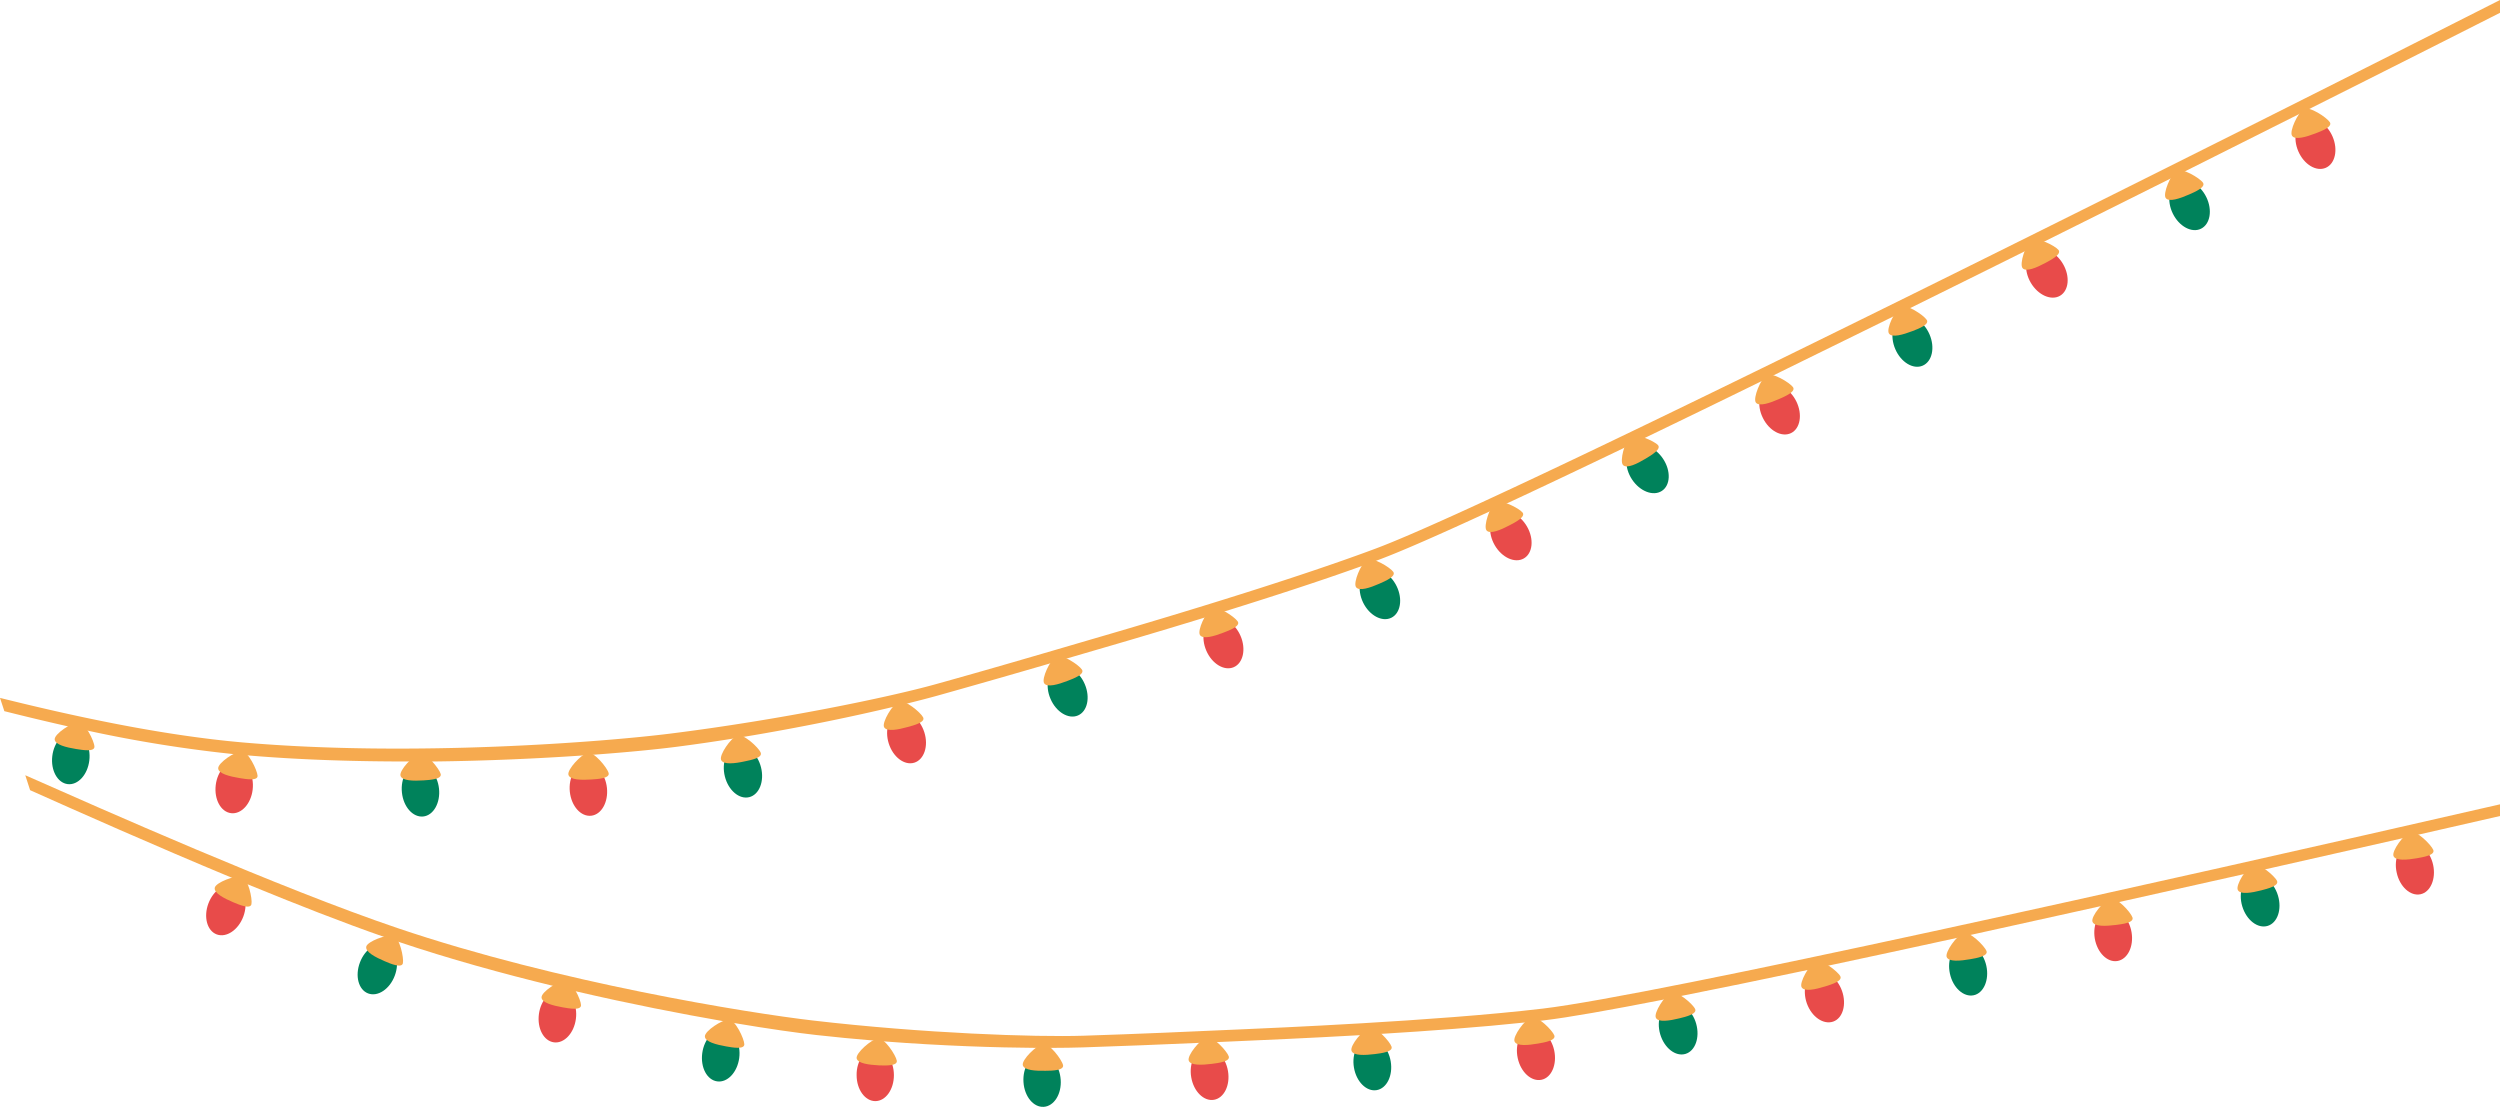 <?xml version="1.0" encoding="UTF-8"?> <svg xmlns="http://www.w3.org/2000/svg" viewBox="0 0 694.59 307.53"><defs><style>.cls-1{fill:#f6aa4f;}.cls-2{fill:#00825b;}.cls-3{fill:#e84b4a;}</style></defs><title>гирлянда слева 2Ресурс 28</title><g id="Слой_2" data-name="Слой 2"><g id="Слой_1-2" data-name="Слой 1"><path class="cls-1" d="M694.59,0V3.56c-12.87,6.52-31.33,15.85-53,26.72l-2.86,1.44h0c-10,5-20.65,10.37-31.72,15.91l-4,2c-11.36,5.68-23.11,11.54-35,17.46l-5.53,2.76c-10.54,5.24-21.17,10.51-31.72,15.72L526,87.94c-11.27,5.56-22.42,11-33.24,16.34l-3.35,1.63c-11.26,5.51-22.14,10.8-32.41,15.75l-5.73,2.76c-11.92,5.72-22.92,10.94-32.58,15.44h0l-4.81,2.23h0c-13.69,6.32-24.31,11-30.55,13.34l-1,.37-4,1.48h0c-11.64,4.19-25.5,8.67-38,12.56h0l-5.6,1.73c-14.76,4.53-26.72,8-29.39,8.77l-8.86,2.59h0l-4.64,1.36q-15.52,4.53-31.09,8.9c-2.39.67-5.32,1.43-8.7,2.27-1.24.31-2.54.62-3.9.94-10.94,2.61-25.53,5.68-41.45,8.31l-3,.49h0c-5.18.83-10.49,1.61-15.85,2.3-5.07.65-13,1.46-22.85,2.18l-3,.21c-11.94.82-26.36,1.5-41.76,1.68l-6.55,0c-14.6,0-29.88-.43-44.58-1.67l-1.68-.14-2.53-.24h0A372.7,372.7,0,0,1,24.36,203l-5.57-1.21h0c-6.21-1.4-12.12-2.83-17.58-4.2L0,193.9c19.21,4.79,44.45,10.39,67.7,12.4,47.14,4.08,100.46-.22,118.3-2.45,30.8-3.85,61.06-10.15,74-13.76,14.41-4,28.76-8.21,43.11-12.42,5.64-1.65,51.12-14.77,79.14-25.27C421.28,137.78,631.3,32.09,694.59,0Z"></path><path class="cls-2" d="M291.88,194.19c1.58,3.67,5,5.72,7.62,4.59s3.47-5,1.89-8.7-5-5.72-7.63-4.58S290.29,190.52,291.88,194.19Z"></path><path class="cls-1" d="M290.1,189.82c.8,1.29,4,.32,6.51-.65,1.71-.65,4.82-1.83,4-3.12s-5.72-4.58-7.28-3.62S289.31,188.54,290.1,189.82Z"></path><path class="cls-3" d="M246.92,206.54c1.2,3.82,4.38,6.21,7.11,5.36s4-4.64,2.78-8.45-4.37-6.21-7.1-5.36S245.73,202.73,246.92,206.54Z"></path><path class="cls-1" d="M245.62,202c.66,1.37,3.93.73,6.53,0,1.78-.48,5-1.33,4.33-2.69s-5.21-5.16-6.86-4.36S245,200.65,245.62,202Z"></path><ellipse class="cls-2" cx="206.42" cy="214.47" rx="5.18" ry="7.23" transform="translate(-45.95 56.61) rotate(-14.07)"></ellipse><path class="cls-1" d="M200.35,211.13c.58,1.4,3.88,1,6.53.41,1.79-.37,5.05-1,4.47-2.43s-4.9-5.45-6.6-4.74S199.77,209.73,200.35,211.13Z"></path><ellipse class="cls-3" cx="339.91" cy="178.75" rx="5.18" ry="7.23" transform="translate(-42.99 149.14) rotate(-23.32)"></ellipse><path class="cls-1" d="M333.39,176.43c.8,1.28,4,.32,6.5-.65,1.72-.65,4.83-1.83,4-3.11s-5.72-4.59-7.28-3.63S332.59,175.14,333.39,176.43Z"></path><path class="cls-3" d="M158.32,220c.43,4,3.08,6.95,5.93,6.64s4.8-3.77,4.38-7.74-3.08-7-5.93-6.64S157.9,216,158.32,220Z"></path><path class="cls-1" d="M157.93,215.26c.38,1.47,3.71,1.49,6.4,1.31,1.83-.12,5.15-.32,4.77-1.79s-4.11-6.07-5.88-5.61S157.55,213.8,157.93,215.26Z"></path><path class="cls-2" d="M378.72,167.41c1.75,3.59,5.26,5.48,7.83,4.23s3.24-5.18,1.49-8.77-5.26-5.49-7.83-4.24S377,163.82,378.72,167.41Z"></path><path class="cls-1" d="M376.75,163.12c.86,1.25,4,.14,6.47-.94,1.68-.74,4.74-2.05,3.88-3.3s-5.93-4.32-7.44-3.28S375.9,161.87,376.75,163.12Z"></path><ellipse class="cls-3" cx="419.78" cy="148.91" rx="5.18" ry="7.23" transform="translate(-18.32 229.28) rotate(-29.93)"></ellipse><path class="cls-1" d="M413,147.35c.94,1.19,4-.14,6.38-1.39,1.63-.84,4.58-2.37,3.64-3.56s-6.2-3.9-7.64-2.76S412.1,146.16,413,147.35Z"></path><path class="cls-2" d="M453.42,133.19c2.2,3.34,5.91,4.77,8.31,3.2s2.55-5.55.35-8.89-5.91-4.77-8.3-3.2S451.23,129.85,453.42,133.19Z"></path><path class="cls-1" d="M450.93,129.19c1,1.13,4-.37,6.29-1.76,1.57-.94,4.43-2.64,3.42-3.77s-6.42-3.53-7.79-2.31S449.92,128.06,450.93,129.19Z"></path><path class="cls-2" d="M111.67,220.21c.42,4,3.08,6.94,5.92,6.64s4.81-3.78,4.38-7.75-3.08-6.94-5.92-6.64S111.24,216.23,111.67,220.21Z"></path><path class="cls-1" d="M111.27,215.51c.38,1.47,3.71,1.48,6.41,1.31,1.83-.12,5.15-.33,4.76-1.79s-4.1-6.08-5.88-5.61S110.89,214,111.27,215.51Z"></path><path class="cls-3" d="M59.94,218.11c-.48,4,1.42,7.47,4.26,7.82s5.54-2.59,6-6.55-1.42-7.47-4.26-7.81S60.43,214.15,59.94,218.11Z"></path><path class="cls-1" d="M60.62,213.45c0,1.51,3.28,2.29,5.94,2.73,1.81.3,5.09.85,5-.66s-2.62-6.85-4.45-6.8S60.59,211.94,60.62,213.45Z"></path><ellipse class="cls-2" cx="19.67" cy="210.68" rx="7.23" ry="5.18" transform="translate(-191.85 205.08) rotate(-83.15)"></ellipse><path class="cls-1" d="M15.19,205.4c.05,1.51,3.28,2.27,6,2.71,1.81.29,5.09.84,5.05-.67s-2.64-6.85-4.47-6.79S15.15,203.88,15.19,205.4Z"></path><path class="cls-3" d="M489.78,116.1c1.75,3.59,5.26,5.48,7.83,4.23s3.24-5.18,1.49-8.77-5.26-5.49-7.83-4.24S488,112.51,489.78,116.1Z"></path><path class="cls-1" d="M487.82,111.81c.85,1.25,4,.14,6.46-.94,1.68-.74,4.74-2.06,3.88-3.3s-5.93-4.32-7.44-3.29S487,110.56,487.82,111.81Z"></path><path class="cls-2" d="M526.58,97c1.58,3.67,5,5.73,7.62,4.59s3.48-5,1.89-8.69-5-5.73-7.62-4.59S525,93.34,526.58,97Z"></path><path class="cls-1" d="M524.81,92.64c.8,1.29,4,.32,6.51-.64,1.71-.66,4.82-1.83,4-3.12s-5.72-4.59-7.28-3.63S524,91.35,524.81,92.64Z"></path><ellipse class="cls-3" cx="568.71" cy="75.97" rx="5.18" ry="7.23" transform="translate(40.12 299.12) rotate(-30.5)"></ellipse><path class="cls-1" d="M561.94,74.49c.95,1.18,4-.18,6.37-1.45,1.62-.87,4.56-2.42,3.61-3.6s-6.25-3.84-7.67-2.69S561,73.31,561.94,74.49Z"></path><path class="cls-2" d="M603.68,59.32c1.75,3.59,5.26,5.49,7.83,4.23s3.24-5.18,1.49-8.77-5.26-5.49-7.83-4.23S601.93,55.73,603.68,59.32Z"></path><path class="cls-1" d="M601.71,55c.86,1.25,4,.13,6.47-.95,1.68-.73,4.73-2.05,3.88-3.3s-5.93-4.32-7.44-3.28S600.86,53.79,601.71,55Z"></path><ellipse class="cls-3" cx="643.33" cy="40.03" rx="5.18" ry="7.23" transform="translate(36.69 257.9) rotate(-23.32)"></ellipse><path class="cls-1" d="M636.81,37.71c.8,1.29,4,.32,6.5-.64,1.72-.66,4.83-1.83,4-3.12s-5.72-4.59-7.28-3.63S636,36.42,636.81,37.71Z"></path><path class="cls-1" d="M428.68,280.22C460,276.49,599,245.37,694.59,223.47v3.25c-7.32,1.68-14.89,3.41-22.65,5.17l-4.41,1-38.16,8.64-6,1.35c-11.49,2.59-23.07,5.18-34.57,7.73l-5.14,1.15h0c-12.27,2.73-24.4,5.4-36.18,8l-3.66.8c-12.46,2.72-24.48,5.31-35.8,7.72h0l-5.81,1.22h0c-12.84,2.71-24.67,5.14-35.06,7.2l-4.83,1h0c-15,2.93-26.6,5-33.28,5.78l-1,.12c-1.39.16-2.81.32-4.27.47-12.31,1.31-26.83,2.37-39.93,3.17l-5.87.36c-15.4.88-27.84,1.39-30.62,1.52l-9.23.41-4.83.21c-10.78.47-21.55.91-32.32,1.26-2.48.08-5.5.13-9,.14h-4c-11.23-.08-26.12-.56-42.2-1.79h0l-3.06-.25h0c-5.24-.43-10.58-.94-15.94-1.54-5.07-.57-13-1.67-22.7-3.31l-3-.51c-11.79-2.05-26-4.81-41-8.3-2.11-.49-4.24-1-6.37-1.52-14.19-3.45-28.91-7.52-42.9-12.22l-1.61-.54-2.42-.83c-11.36-3.95-24.57-9.13-37.83-14.58l-4.39-1.82c-21.81-9.06-43.22-18.59-56.19-24.39l-1.34-4.15c21.21,9.37,70.81,31.43,103.41,42.46C155.15,273,208,281.45,225.82,283.53c30.83,3.59,61.72,4.66,75.16,4.23,14.95-.48,29.89-1.14,44.82-1.81C351.68,285.68,399,283.75,428.68,280.22Z"></path><ellipse class="cls-3" cx="336.06" cy="298.45" rx="5.18" ry="7.23" transform="translate(-45.18 60.41) rotate(-9.63)"></ellipse><path class="cls-1" d="M330.27,294.66c.47,1.44,3.79,1.25,6.47.91,1.82-.23,5.12-.64,4.65-2.08s-4.46-5.81-6.21-5.24S329.8,293.22,330.27,294.66Z"></path><path class="cls-2" d="M284.36,300.63c.25,4,2.77,7.07,5.63,6.89s5-3.56,4.71-7.55-2.77-7.07-5.63-6.89S284.1,296.64,284.36,300.63Z"></path><path class="cls-1" d="M284.17,295.92c.31,1.48,3.64,1.64,6.34,1.58,1.83,0,5.16-.09,4.84-1.58s-3.84-6.24-5.63-5.86S283.85,294.44,284.17,295.92Z"></path><path class="cls-3" d="M238,298.73c0,4,2.36,7.22,5.22,7.2s5.16-3.26,5.14-7.26-2.36-7.22-5.22-7.2S237.93,294.73,238,298.73Z"></path><path class="cls-1" d="M238,294c.23,1.49,3.54,1.85,6.24,2,1.83.06,5.15.19,4.92-1.3s-3.47-6.46-5.28-6.18S237.8,292.52,238,294Z"></path><ellipse class="cls-2" cx="381.29" cy="295.74" rx="5.18" ry="7.23" transform="translate(-43.83 67.44) rotate(-9.56)"></ellipse><path class="cls-1" d="M375.5,291.94c.47,1.44,3.79,1.25,6.47.92,1.82-.23,5.12-.63,4.65-2.07s-4.46-5.82-6.2-5.25S375,290.49,375.5,291.94Z"></path><path class="cls-2" d="M195.11,292.6c-.53,4,1.33,7.47,4.17,7.85s5.57-2.52,6.1-6.48-1.34-7.48-4.18-7.86S195.64,288.64,195.11,292.6Z"></path><path class="cls-1" d="M195.84,287.94c0,1.51,3.25,2.32,5.91,2.79,1.8.32,5.08.91,5.05-.6s-2.54-6.88-4.37-6.85S195.82,286.43,195.84,287.94Z"></path><path class="cls-3" d="M421.68,294c.85,3.91,3.8,6.58,6.6,6s4.37-4.27,3.53-8.17-3.8-6.58-6.6-6S420.83,290.05,421.68,294Z"></path><path class="cls-1" d="M420.79,289.33c.53,1.41,3.84,1.08,6.5.61,1.81-.31,5.09-.86,4.55-2.28s-4.72-5.61-6.44-5S420.25,287.91,420.79,289.33Z"></path><path class="cls-2" d="M461.26,287.32c1.12,3.84,4.25,6.3,7,5.5s4.07-4.55,3-8.39-4.25-6.3-7-5.5S460.15,283.48,461.26,287.32Z"></path><path class="cls-1" d="M460.06,282.76c.63,1.38,3.9.82,6.53.17,1.78-.43,5-1.21,4.38-2.59s-5.1-5.26-6.77-4.5S459.42,281.39,460.06,282.76Z"></path><path class="cls-3" d="M502,278.76c1.34,3.77,4.61,6,7.31,5.08s3.8-4.78,2.46-8.55-4.61-6-7.3-5.08S500.69,275,502,278.76Z"></path><path class="cls-1" d="M500.55,274.28c.71,1.34,3.95.59,6.53-.21,1.75-.54,4.93-1.51,4.22-2.85s-5.4-5-7-4.09S499.84,273,500.55,274.28Z"></path><path class="cls-3" d="M149.73,281.74c-.53,4,1.34,7.48,4.17,7.86s5.57-2.52,6.1-6.48-1.34-7.48-4.17-7.86S150.26,277.78,149.73,281.74Z"></path><path class="cls-1" d="M150.46,277.09c0,1.51,3.25,2.32,5.91,2.79,1.81.32,5.08.91,5.06-.61s-2.55-6.87-4.38-6.85S150.44,275.57,150.46,277.09Z"></path><path class="cls-2" d="M100,267.41c-1.42,3.74-.4,7.59,2.28,8.6s6-1.19,7.4-4.93.4-7.58-2.28-8.6S101.4,263.67,100,267.41Z"></path><path class="cls-1" d="M101.76,263c-.33,1.48,2.63,3,5.12,4.06,1.68.73,4.74,2,5.06.56s-.92-7.27-2.71-7.66S102.08,261.56,101.76,263Z"></path><ellipse class="cls-3" cx="62.76" cy="252.82" rx="7.23" ry="5.18" transform="translate(-195.98 222.59) rotate(-69.39)"></ellipse><path class="cls-1" d="M59.67,246.63c-.32,1.48,2.64,3,5.13,4.05,1.69.71,4.74,2,5.06.54s-.93-7.27-2.73-7.66S60,245.15,59.67,246.63Z"></path><path class="cls-2" d="M541.76,270.52c.84,3.91,3.8,6.58,6.59,6s4.38-4.26,3.53-8.16-3.8-6.58-6.59-6S540.91,266.62,541.76,270.52Z"></path><path class="cls-1" d="M540.86,265.89c.54,1.42,3.85,1.08,6.51.62,1.81-.31,5.08-.87,4.55-2.28s-4.73-5.61-6.45-5S540.33,264.48,540.86,265.89Z"></path><path class="cls-3" d="M582,260.73c.67,3.94,3.49,6.75,6.31,6.27s4.58-4.05,3.91-8-3.49-6.75-6.31-6.27S581.37,256.79,582,260.73Z"></path><path class="cls-1" d="M581.36,256.06c.47,1.45,3.79,1.26,6.47.93,1.82-.23,5.12-.63,4.65-2.08s-4.46-5.81-6.21-5.25S580.89,254.62,581.36,256.06Z"></path><ellipse class="cls-2" cx="627.95" cy="250.31" rx="5.18" ry="7.23" transform="translate(-45.49 191.49) rotate(-16.74)"></ellipse><path class="cls-1" d="M621.74,247.26c.64,1.37,3.92.78,6.53.11,1.78-.46,5-1.27,4.36-2.64s-5.15-5.21-6.81-4.43S621.09,245.89,621.74,247.26Z"></path><path class="cls-3" d="M665.89,242.46c.84,3.9,3.8,6.57,6.59,6s4.38-4.27,3.53-8.17-3.79-6.58-6.59-6S665,238.55,665.89,242.46Z"></path><path class="cls-1" d="M665,237.83c.54,1.41,3.85,1.08,6.51.62,1.81-.32,5.09-.87,4.55-2.29s-4.73-5.6-6.44-5S664.46,236.41,665,237.83Z"></path></g></g></svg> 